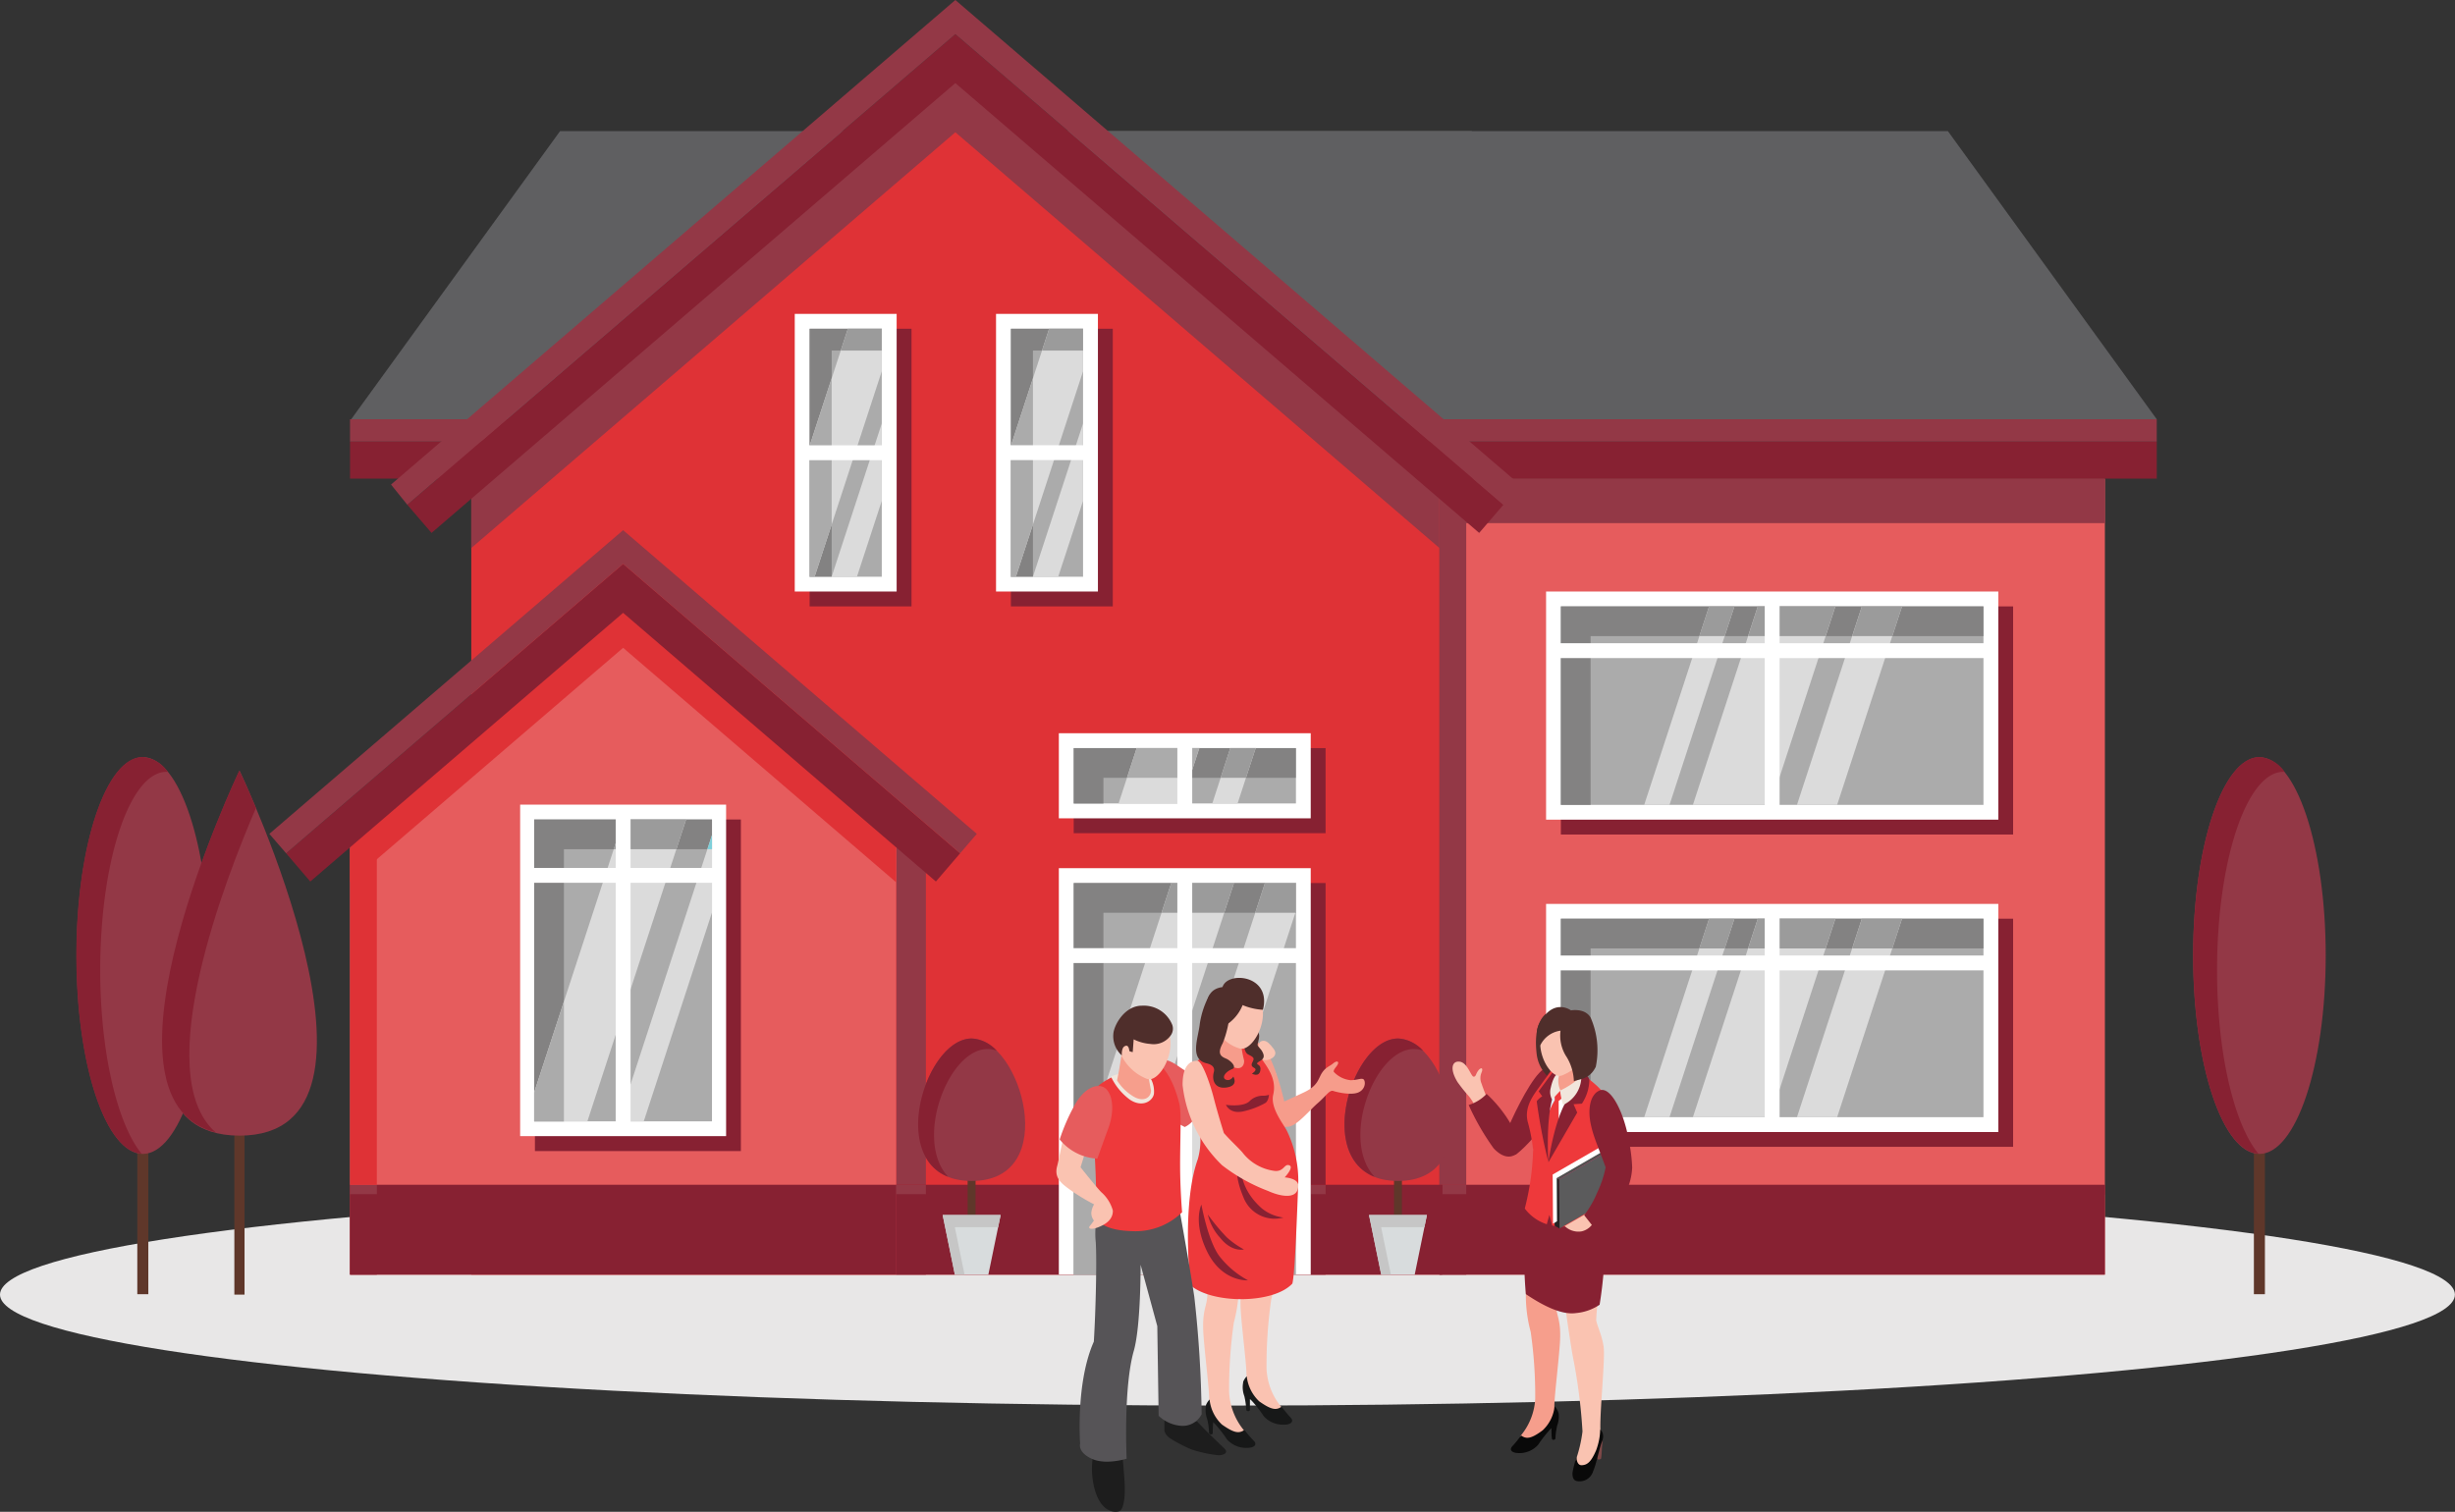 <svg xmlns="http://www.w3.org/2000/svg" id="Layer_1" data-name="Layer 1" width="293.95" height="181.05" viewBox="0 0 293.95 181.05"><rect x="0" y="0" width="293.95" height="181.05" fill="#333333" stroke="none"/><g id="Vente_Location" data-name="Vente/Location"><ellipse cx="146.97" cy="155.04" rx="146.97" ry="13.29" fill="#e8e7e7"></ellipse><rect x="172.35" y="57.32" width="79.68" height="95.33" transform="translate(424.38 209.97) rotate(180)" fill="#e65c5d"></rect><rect x="174.41" y="57.32" width="77.63" height="5.33" fill="#933846"></rect><rect x="172.35" y="57.32" width="3.21" height="84.58" fill="#933846"></rect><polygon points="176.23 15.7 67.06 15.7 42.05 50.21 176.23 50.21 176.23 15.7" fill="#5f5f61"></polygon><polygon points="124.07 15.7 233.23 15.7 258.24 50.21 124.07 50.21 124.07 15.7" fill="#5f5f61"></polygon><rect x="41.91" y="52.87" width="216.33" height="4.45" fill="#872132"></rect><rect x="41.91" y="50.21" width="216.33" height="2.67" fill="#933846"></rect><polygon points="114.39 6.95 172.35 56.74 172.35 152.65 56.43 152.65 56.43 56.74 114.39 6.95" fill="#df3236"></polygon><polygon points="114.39 6.95 56.43 56.74 56.43 65.63 114.39 15.84 172.35 65.63 172.35 56.74 114.39 6.95" fill="#933846"></polygon><rect x="107.3" y="99.92" width="3.56" height="41.98" fill="#933846"></rect><polygon points="74.61 70.47 107.3 98.55 107.3 152.65 41.91 152.65 41.91 98.55 74.61 70.47" fill="#e65c5d"></polygon><polygon points="74.61 68.69 41.91 96.77 41.91 105.66 74.61 77.58 107.3 105.66 107.3 96.77 74.61 68.69" fill="#df3236"></polygon><polygon points="51.67 63.82 114.39 9.95 177.11 63.82 180.01 60.45 114.39 4.09 48.77 60.45 51.67 63.82" fill="#872132"></polygon><polygon points="37.15 105.57 74.61 73.39 112.06 105.57 114.96 102.19 74.61 67.53 34.26 102.19 37.15 105.57" fill="#872132"></polygon><polygon points="114.39 4.09 48.77 60.45 46.82 58.03 114.39 0 182.03 58.09 180.01 60.45 114.39 4.09" fill="#933846"></polygon><polygon points="74.61 67.53 34.26 102.19 32.25 99.86 74.61 63.49 116.96 99.86 114.96 102.19 74.61 67.53" fill="#933846"></polygon><rect x="186.89" y="110.02" width="54.15" height="27.32" fill="#872132"></rect><rect x="186.89" y="72.62" width="54.15" height="27.32" fill="#872132"></rect><rect x="185.12" y="108.25" width="54.15" height="27.32" fill="#fff"></rect><rect x="186.89" y="110.02" width="50.6" height="23.77" fill="#ababab"></rect><polygon points="190.45 113.58 237.49 113.58 237.49 110.02 186.89 110.02 186.89 133.79 190.45 133.79 190.45 113.58" fill="#838282"></polygon><polygon points="202.7 133.79 211.99 133.79 219.76 110.02 210.47 110.02 202.7 133.79" fill="#dbdbdb"></polygon><polygon points="199.9 133.79 207.67 110.02 204.64 110.02 196.87 133.79 199.9 133.79" fill="#dbdbdb"></polygon><polygon points="215.16 133.79 219.97 133.79 227.74 110.02 222.93 110.02 215.16 133.79" fill="#dbdbdb"></polygon><polygon points="206.51 113.58 207.67 110.02 204.64 110.02 203.47 113.58 206.51 113.58" fill="#9b9b9b"></polygon><polygon points="218.59 113.58 219.76 110.02 210.47 110.02 209.31 113.58 218.59 113.58" fill="#9b9b9b"></polygon><polygon points="226.58 113.58 227.74 110.02 222.93 110.02 221.77 113.58 226.58 113.58" fill="#9b9b9b"></polygon><rect x="211.3" y="109.07" width="1.78" height="25.76" fill="#fff"></rect><rect x="211.39" y="89.06" width="1.78" height="52.54" transform="translate(96.95 327.6) rotate(-90)" fill="#fff"></rect><rect x="185.12" y="70.84" width="54.15" height="27.32" fill="#fff"></rect><rect x="186.89" y="72.62" width="50.6" height="23.77" fill="#ababab"></rect><polygon points="190.45 76.18 237.49 76.18 237.49 72.62 186.89 72.62 186.89 96.39 190.45 96.39 190.45 76.18" fill="#838282"></polygon><polygon points="202.7 96.39 211.99 96.39 219.76 72.62 210.47 72.62 202.7 96.39" fill="#dbdbdb"></polygon><polygon points="199.9 96.39 207.67 72.62 204.64 72.62 196.87 96.39 199.9 96.39" fill="#dbdbdb"></polygon><polygon points="215.16 96.39 219.97 96.39 227.74 72.62 222.93 72.62 215.16 96.39" fill="#dbdbdb"></polygon><polygon points="206.51 76.18 207.67 72.62 204.64 72.62 203.47 76.18 206.51 76.18" fill="#9b9b9b"></polygon><polygon points="218.59 76.18 219.76 72.62 210.47 72.62 209.31 76.18 218.59 76.18" fill="#9b9b9b"></polygon><polygon points="226.58 76.18 227.74 72.62 222.93 72.62 221.77 76.18 226.58 76.18" fill="#9b9b9b"></polygon><rect x="211.3" y="71.66" width="1.78" height="25.76" fill="#fff"></rect><rect x="211.39" y="51.65" width="1.78" height="52.54" transform="translate(134.35 290.2) rotate(-90)" fill="#fff"></rect><rect x="172.35" y="141.9" width="79.68" height="10.75" fill="#872132"></rect><rect x="172.35" y="141.9" width="79.68" height="1.14" fill="#872132"></rect><rect x="172.35" y="141.9" width="3.21" height="1.14" fill="#933846"></rect><rect x="172.35" y="143.04" width="3.21" height="9.61" fill="#872132"></rect><rect x="41.91" y="141.9" width="65.39" height="10.75" fill="#872132"></rect><rect x="41.91" y="141.9" width="65.39" height="1.14" fill="#872132"></rect><rect x="41.91" y="141.9" width="3.21" height="1.14" fill="#933846"></rect><rect x="41.91" y="143.04" width="3.21" height="9.61" fill="#872132"></rect><rect x="107.3" y="141.9" width="65.39" height="10.75" fill="#872132"></rect><rect x="107.3" y="141.9" width="65.39" height="1.14" fill="#872132"></rect><rect x="107.3" y="141.9" width="3.56" height="1.14" fill="#933846"></rect><rect x="107.3" y="143.04" width="3.56" height="9.61" fill="#872132"></rect><rect x="156.94" y="141.9" width="1.78" height="1.14" fill="#933846"></rect><rect x="156.94" y="143.04" width="1.78" height="9.61" fill="#872132"></rect><rect x="64.05" y="98.14" width="24.66" height="39.71" fill="#872132"></rect><rect x="62.28" y="96.36" width="24.66" height="39.7" fill="#fff"></rect><rect x="63.96" y="98.14" width="21.29" height="36.15" fill="#ababab"></rect><polygon points="67.52 101.7 85.25 101.7 85.25 98.14 63.96 98.14 63.96 134.29 67.52 134.29 67.52 101.7" fill="#838282"></polygon><polygon points="82.15 98.14 74.65 98.14 63.96 130.83 63.96 134.29 70.33 134.29 82.15 98.14" fill="#dbdbdb"></polygon><polygon points="77.08 134.29 85.25 109.28 85.25 100.01 74.05 134.29 77.08 134.29" fill="#dbdbdb"></polygon><polygon points="80.99 101.7 82.15 98.14 74.65 98.14 73.48 101.7 80.99 101.7" fill="#9b9b9b"></polygon><polygon points="63.96 130.83 63.96 134.29 67.52 134.29 67.52 119.95 63.96 130.83" fill="#ababab"></polygon><polygon points="85.25 101.7 85.25 100.01 84.7 101.7 85.25 101.7" fill="#7ecfd9"></polygon><rect x="73.6" y="93.42" width="1.78" height="22.82" transform="translate(-30.35 179.32) rotate(-90)" fill="#fff"></rect><rect x="73.72" y="97.39" width="1.78" height="37.66" fill="#fff"></rect><rect x="121.04" y="39.37" width="12.2" height="33.25" fill="#872132"></rect><rect x="96.94" y="39.37" width="12.2" height="33.25" fill="#872132"></rect><rect x="128.56" y="89.59" width="30.16" height="10.19" fill="#872132"></rect><polygon points="128.56 105.75 128.56 141.9 130.34 141.9 133.89 141.9 134.19 141.9 137.9 141.9 142.72 141.9 142.75 141.9 144.53 141.9 156.94 141.9 158.72 141.9 158.72 105.75 128.56 105.75" fill="#872132"></polygon><rect x="126.78" y="103.97" width="30.16" height="48.67" fill="#fff"></rect><rect x="128.56" y="105.75" width="26.61" height="46.89" fill="#ababab"></rect><polygon points="132.12 109.31 155.16 109.31 155.16 105.75 128.56 105.75 128.56 152.65 132.12 152.65 132.12 109.31" fill="#838282"></polygon><polygon points="147.75 105.75 140.24 105.75 128.56 141.49 128.56 152.65 132.41 152.65 147.75 105.75" fill="#dbdbdb"></polygon><polygon points="136.13 152.65 140.94 152.65 155.16 109.13 155.16 105.75 151.46 105.75 136.13 152.65" fill="#dbdbdb"></polygon><polygon points="146.58 109.31 147.75 105.75 140.24 105.75 139.08 109.31 146.58 109.31" fill="#9b9b9b"></polygon><polygon points="128.56 141.49 128.56 152.65 132.12 152.65 132.12 130.61 128.56 141.49" fill="#ababab"></polygon><polygon points="151.46 105.75 150.29 109.31 155.1 109.31 155.16 109.13 155.16 105.75 151.46 105.75" fill="#9b9b9b"></polygon><rect x="140.97" y="100.11" width="1.78" height="28.66" transform="translate(27.43 256.3) rotate(-90)" fill="#fff"></rect><rect x="140.97" y="105.22" width="1.78" height="47.43" fill="#fff"></rect><rect x="152.03" y="128.59" width="0.76" height="10.4" fill="#fff"></rect><rect x="126.78" y="87.81" width="30.16" height="10.19" fill="#fff"></rect><rect x="128.56" y="89.59" width="26.61" height="6.63" fill="#ababab"></rect><polygon points="132.12 93.15 155.16 93.15 155.16 89.59 128.56 89.59 128.56 96.23 132.12 96.23 132.12 93.15" fill="#838282"></polygon><polygon points="141.44 96.23 143.6 89.59 136.1 89.59 133.93 96.23 141.44 96.23" fill="#dbdbdb"></polygon><polygon points="148.18 96.23 150.35 89.59 147.31 89.59 145.15 96.23 148.18 96.23" fill="#dbdbdb"></polygon><polygon points="142.44 93.15 143.6 89.59 136.1 89.59 134.94 93.15 142.44 93.15" fill="#ababab"></polygon><polygon points="149.19 93.15 150.35 89.59 147.31 89.59 146.15 93.15 149.19 93.15" fill="#9b9b9b"></polygon><rect x="140.97" y="88.59" width="1.78" height="8.98" fill="#fff"></rect><rect x="119.26" y="37.59" width="12.2" height="33.25" fill="#fff"></rect><rect x="121.04" y="39.37" width="8.64" height="29.7" fill="#ababab"></rect><polygon points="123.68 41.98 129.68 41.98 129.68 39.37 121.04 39.37 121.04 69.06 123.68 69.06 123.68 41.98" fill="#838282"></polygon><polygon points="129.68 39.37 125.62 39.37 121.04 53.39 121.04 69.06 121.64 69.06 129.68 44.46 129.68 39.37" fill="#dbdbdb"></polygon><polygon points="126.71 69.06 129.68 59.98 129.68 50.71 123.68 69.06 126.71 69.06" fill="#dbdbdb"></polygon><polygon points="123.68 45.3 121.04 53.39 121.04 69.06 121.64 69.06 123.68 62.82 123.68 45.3" fill="#ababab"></polygon><polygon points="125.62 39.37 124.77 41.98 129.68 41.98 129.68 39.37 125.62 39.37" fill="#9b9b9b"></polygon><rect x="124.47" y="48.93" width="1.78" height="10.57" transform="translate(71.14 179.57) rotate(-90)" fill="#fff"></rect><rect x="95.16" y="37.59" width="12.2" height="33.25" fill="#fff"></rect><rect x="96.94" y="39.37" width="8.64" height="29.7" fill="#ababab"></rect><polygon points="99.58 41.98 105.58 41.98 105.58 39.37 96.94 39.37 96.94 69.06 99.58 69.06 99.58 41.98" fill="#838282"></polygon><polygon points="105.58 39.37 101.52 39.37 96.94 53.39 96.94 69.06 97.54 69.06 105.58 44.46 105.58 39.37" fill="#dbdbdb"></polygon><polygon points="102.61 69.06 105.58 59.98 105.58 50.71 99.58 69.06 102.61 69.06" fill="#dbdbdb"></polygon><polygon points="99.58 45.3 96.94 53.39 96.94 69.06 97.54 69.06 99.58 62.82 99.58 45.3" fill="#ababab"></polygon><polygon points="101.52 39.37 100.67 41.98 105.58 41.98 105.58 39.37 101.52 39.37" fill="#9b9b9b"></polygon><rect x="100.37" y="48.93" width="1.78" height="10.57" transform="translate(47.05 155.48) rotate(-90)" fill="#fff"></rect><rect x="41.91" y="101.7" width="3.21" height="40.2" fill="#df3236"></rect><rect x="16.44" y="130.55" width="1.32" height="24.44" fill="#5f372a"></rect><ellipse cx="17.1" cy="114.43" rx="7.94" ry="23.76" fill="#933846"></ellipse><path d="M12,116.19c0-13.12,3.55-23.76,7.94-23.76l.14,0a4,4,0,0,0-3-1.77c-4.39,0-7.94,10.63-7.94,23.75s3.48,23.51,7.8,23.74C14.07,134.62,12,126.12,12,116.19Z" fill="#872132"></path><rect x="269.87" y="130.55" width="1.32" height="24.44" fill="#5f372a"></rect><path d="M262.59,114.43c0-13.12,3.56-23.75,7.94-23.75s7.94,10.63,7.94,23.75-3.55,23.76-7.94,23.76S262.59,127.55,262.59,114.43Z" fill="#933846"></path><path d="M265.46,116.19c0-13.12,3.55-23.76,7.94-23.76l.14,0a4,4,0,0,0-3-1.77c-4.38,0-7.94,10.63-7.94,23.75s3.48,23.51,7.8,23.74C267.5,134.62,265.46,126.12,265.46,116.19Z" fill="#872132"></path><rect x="28.06" y="132.35" width="1.22" height="22.69" fill="#5f372a"></rect><path d="M28.68,92.28S7.84,136,28.68,136,28.68,92.28,28.68,92.28Z" fill="#933846"></path><path d="M30.65,96.76c-1.15-2.75-2-4.48-2-4.48s-18.76,39.34-2.83,43.33C17.85,128.62,27.09,105,30.65,96.76Z" fill="#872132"></path><rect x="115.86" y="137.86" width="0.95" height="11.22" fill="#5f372a"></rect><path d="M116.34,124.37c-5.9,0-10.84,17.06,0,17.06S122.24,124.37,116.34,124.37Z" fill="#933846"></path><path d="M118.24,125.63a3.24,3.24,0,0,1,1.1.2,4.35,4.35,0,0,0-3-1.46c-5.31,0-9.83,13.8-2.8,16.57C109.41,136.59,113.51,125.63,118.24,125.63Z" fill="#872132"></path><polygon points="118.34 152.65 114.33 152.65 112.87 145.51 119.81 145.51 118.34 152.65" fill="#d8dcdd"></polygon><polygon points="114.33 146.97 119.51 146.97 119.81 145.51 112.87 145.51 114.33 152.65 115.49 152.65 114.33 146.97" fill="#c6c6c6"></polygon><rect x="166.91" y="137.86" width="0.95" height="11.22" fill="#5f372a"></rect><path d="M167.38,124.37c-5.89,0-10.84,17.06,0,17.06S173.28,124.37,167.38,124.37Z" fill="#933846"></path><path d="M169.29,125.63a3.24,3.24,0,0,1,1.1.2,4.37,4.37,0,0,0-3-1.46c-5.3,0-9.83,13.8-2.79,16.57C160.45,136.59,164.56,125.63,169.29,125.63Z" fill="#872132"></path><polygon points="169.39 152.65 165.38 152.65 163.92 145.51 170.85 145.51 169.39 152.65" fill="#d8dcdd"></polygon><polygon points="165.37 146.97 170.55 146.97 170.85 145.51 163.92 145.51 165.38 152.65 166.54 152.65 165.37 146.97" fill="#c6c6c6"></polygon><path d="M187.3,149.65c.26-.71-4.37-1.25-4.37-1.25s0,3.46-.14,4.91a17,17,0,0,0,.49,6.2,53.83,53.83,0,0,1,.54,8,7.5,7.5,0,0,1-1.72,4.4c-.4.63,1.13,1.22,2.09.3a7,7,0,0,1,1.6-1.39c.55-.28.36-1,.32-2.42,0-1.11.46-4.83.64-7.21.27-3.38-.48-3.45-.42-5.16A25,25,0,0,1,187.3,149.65Z" fill="#f69e8c"></path><path d="M186.55,169.12a.24.24,0,0,0,0-.08h0a2.08,2.08,0,0,0-.41-.64,4.59,4.59,0,0,1-1.43,2.89c-1.34,1-1.94,1.09-2.58.62a14.43,14.43,0,0,1-1.06,1.3c-.4.44-.06.88,1.11.8a3,3,0,0,0,2-1,14.55,14.55,0,0,1,1.39-1.79l.2-.19h0c0,.54,0,.89.05,1.28.11.18.29.14.42,0a7.87,7.87,0,0,1,.22-1.62,3,3,0,0,0,.14-1.56Z" fill="#090909"></path><path d="M192,161.21c-.23-1.44-.73-2.31-.88-3.1a21.38,21.38,0,0,1,.44-3.6L187.35,156s.66,4.84,1,6.59a65.05,65.05,0,0,1,1.13,8.84,16.34,16.34,0,0,1-.71,3.15,1.19,1.19,0,0,0,.64,1.6c1,.3,2.29-3.12,2.22-4.69C191.51,169.09,192.24,162.65,192,161.21Z" fill="#fac3b1"></path><path d="M191.71,174.68s.06-.42.08-.91.12-1.46.12-1.46a4.36,4.36,0,0,0-.7,2.25C191.31,175,191.71,174.68,191.71,174.68Z" fill="#7f4847"></path><path d="M191.61,171.21a8,8,0,0,1-.5,2.48c-.62,1.45-1.1,1.76-1.73,1.78s-.62-1-.62-1a16.68,16.68,0,0,0-.44,1.7c-.11.49,0,1.13.49,1.2a1.69,1.69,0,0,0,1.95-1.2c.33-.68.68-2.48,1-3.39C192.27,171.7,191.61,171.21,191.61,171.21Z" fill="#090909"></path><path d="M188.48,142.11c-1.63,0-3.45.42-5-.22a.14.14,0,0,0-.18.09.06.06,0,0,0-.06.05c-.74,2.77-.94,8.58-.54,12.95,1.7,1.15,4.14,2.54,6,2.27a6,6,0,0,0,2.83-1,50.69,50.69,0,0,0,.63-6.7c.16-2-.52-5.83-1.24-6.78A9.1,9.1,0,0,0,188.48,142.11Z" fill="#872132"></path><path d="M186.28,128.63c-1-.55-1.21-1-2-.12-1.44,1.55-3.31,5.53-3.94,7.12-1,2.46.78,3,1.3,2.54C183.75,136.51,189,130.18,186.28,128.63Z" fill="#872132"></path><path d="M192.48,131.45c-.23-.91-2.39-1.89-2.39-1.89l-3-1.66-.53-.11c-.48.53-1.41,1.92-1.91,2.49s-1.92,2.49-1.48,4.31a20.35,20.35,0,0,1,.53,4.37,23.82,23.82,0,0,1-.44,3.07c1,2.47,6.41,1.75,8,1.09a42.41,42.41,0,0,1-.68-5.72S193.23,134.46,192.48,131.45Z" fill="#fff"></path><path d="M184.58,131.66c.59.39,1.74,1.35,1.74,1.35l.77-4-.81-.42A20.72,20.72,0,0,0,184.58,131.66Z" fill="#e1eff6"></path><path d="M186.67,127.82a9.7,9.7,0,0,1-.26,2.41,1.66,1.66,0,0,0-.18.45,2.31,2.31,0,0,0,1.64-.27,6.61,6.61,0,0,0,1.29-1.3c0-.09.06-.16.08-.25a10,10,0,0,1,.25-3.32C188.5,125.1,186.67,127.82,186.67,127.82Z" fill="#f69e8c"></path><path d="M192.42,131.29a15.1,15.1,0,0,0-2.81-2.53h-.71s-1,4.34-1.05,4.43l-2.45,3c0-.18-.54-3.55,0-5,.17-.47,1.45-3.54,1.45-3.54a5.49,5.49,0,0,0-.54-.11c-.47.52-1.46,1.87-1.9,2.49-.76,1.06-1.93,2.49-1.49,4.31a19.9,19.9,0,0,1,.65,3.39,31.69,31.69,0,0,1-1,7,5.29,5.29,0,0,0,2.64,1.88c.14-.57.31-1.11.31-1.11s.19.68.32,1.27c3.13.49,5.79-.57,6.45-1.7,0,0-1.25-4.42-.84-7.18C192,134.4,192.49,131.42,192.42,131.29Z" fill="#ee393b"></path><path d="M185.25,133.92a26.18,26.18,0,0,0,.15,5.27c.36-.92.92-3.18,1.23-4.11v-3.33l-.35-.18A7.87,7.87,0,0,0,185.25,133.92Z" fill="#ee393b"></path><path d="M185.88,128.45l-1.65,2.24.43.6a2.37,2.37,0,0,0-.66.59,65.42,65.42,0,0,0,1.4,7.31s-.49-6.65,1.1-9.2C186.63,127.71,186.15,128.42,185.88,128.45Z" fill="#872132"></path><path d="M186.23,130.68a2.77,2.77,0,0,0-.08.86c0,.36.28.47.64.19a1.77,1.77,0,0,0,.5-.69A.84.84,0,0,0,186.23,130.68Z" fill="#ee393b"></path><path d="M186.66,128.76c.09-.43-.35,0-.35,0s-.36.26-.64,1.55a1.89,1.89,0,0,0,.17,1.37l1-1.08A2.89,2.89,0,0,1,186.66,128.76Z" fill="#f1e6dc"></path><path d="M189.38,128.45a3.64,3.64,0,0,1-1.18,2.48c-2,2.2-2.8,8.26-2.8,8.26l3.45-5.95-.44-1,1-.07a5.37,5.37,0,0,0,.89-2.73C190.31,128.75,189.38,128.45,189.38,128.45Z" fill="#872132"></path><path d="M186.8,130.6a8.33,8.33,0,0,0,.36,1.72,3.72,3.72,0,0,0,2.18-3.44A9.35,9.35,0,0,1,186.8,130.6Z" fill="#f1e6dc"></path><path d="M184,126.28a4.44,4.44,0,0,0,1.23,2.54,14.28,14.28,0,0,1,1.69-2.11c.8-.75-1.84-5.25-1.84-5.25S183.52,122.38,184,126.28Z" fill="#4f2e2b"></path><path d="M184.77,123.22c-1.18,2.53.87,6,2.18,5.6a5.32,5.32,0,0,0,2.89-2.53,4.16,4.16,0,0,0-.6-4.11A2.78,2.78,0,0,0,184.77,123.22Z" fill="#fac3b1"></path><path d="M188.1,121s-2-1.51-3.68,1.37a2.62,2.62,0,0,0,0,2.83,3.16,3.16,0,0,1,2.43-1.77,4.63,4.63,0,0,0,.75,3.18,6,6,0,0,1,.85,2.88c.69-.29,1.87-.2,2.62-1.73a9.72,9.72,0,0,0-.62-5.9C189.77,120.69,188.1,121,188.1,121Z" fill="#4f2e2b"></path><polygon points="186.1 140.92 186.14 146.79 192.98 142.85 192.94 136.97 186.1 140.92" fill="#e14177"></polygon><polygon points="186.69 141.24 186.73 147.12 193.56 143.17 193.53 137.29 186.69 141.24" fill="#5b5b5c"></polygon><polygon points="186.1 140.92 186.14 146.79 186.73 147.12 186.69 141.24 186.1 140.92" fill="#232323"></polygon><polygon points="186.1 140.92 186.69 141.24 193.56 137.25 192.94 136.97 186.1 140.92" fill="#515050"></polygon><polygon points="192.75 136.71 185.91 140.66 185.95 146.54 186.43 146.26 186.4 141.08 192.75 137.41 192.75 136.71" fill="#fff"></polygon><path d="M187.35,146.83a2.36,2.36,0,0,0,2,.64,2.18,2.18,0,0,0,1.55-1.28l-.59-1.07Z" fill="#fac3b1"></path><path d="M191.51,130.6c-1.2.53-1.42,2.43-1,4.2.31,1.43,1,2.92,1.74,5a12.69,12.69,0,0,1-1,3,11.93,11.93,0,0,1-1.57,2.73l1.34,1.7a24.29,24.29,0,0,0,2.81-3.12,7.46,7.46,0,0,0,1.6-4.28,18.69,18.69,0,0,0-.39-3.17C194.49,133.3,192.86,130,191.51,130.6Z" fill="#872132"></path><path d="M177.41,128.4c.17-.45,0-.61-.32-.3-.41.46-.33.84-.64.84s-.71-1.63-1.63-1.79-1.31.79-.3,2.44a19.37,19.37,0,0,0,1.39,1.73,5.68,5.68,0,0,1,.71,1.19l1.62-.54s-.66-1.6-.83-2.16A1.7,1.7,0,0,1,177.41,128.4Z" fill="#fac3b1"></path><path d="M178,131a5,5,0,0,1-2.15,1.33,29.69,29.69,0,0,0,3,5.2c1.2,1.27,2.18,1.09,2.7.65s-.21-2.74-.5-3.3A15.65,15.65,0,0,0,178,131Z" fill="#872132"></path><path d="M140.76,127.46c-2-1.3-3.11,0-3.11,0-1.1,1.76.94,6,4.21,7.51,2.38-1.13,2.3-5.15,2.3-5.15S142.73,128.76,140.76,127.46Z" fill="#e65c5d"></path><path d="M163.22,129.23c-.28-.13-.73.13-1.52.13a3.19,3.19,0,0,1-2-1c-.06-.22.22-.5.39-.75.34-.49,0-.65-.45-.27s-.9.46-1.35,1.14-.45,1.52-2.08,2.3-3.15,1.44-3.15,1.44l-.35,2.15a1.68,1.68,0,0,0,1.56.56c1.06-.13,2.5-1.95,3.51-2.82s1.41-1.61,1.86-1.46,2.25.58,3.1.13S163.5,129.36,163.22,129.23Z" fill="#f69c8b"></path><path d="M151.22,125.39c-1.38-1.48-2.37-.88-2.37-.88s2.6,7.7,2.51,8.78,3.15,2.67,2.65-.24C153.74,131.51,152.6,126.86,151.22,125.39Z" fill="#f69c8b"></path><path d="M151.65,163.94a55.41,55.41,0,0,1,.56-8.33,17.47,17.47,0,0,0,.51-6.44c-.13-1.52-.14-5.11-.14-5.11s-4.82.56-4.55,1.3a26,26,0,0,1,1,6.63c.06,1.78-.71,1.86-.44,5.37.19,2.48.7,6.35.66,7.51,0,1.5-.23,2.22.34,2.52a7.43,7.43,0,0,1,1.67,1.44c1,1,2.58.34,2.17-.32A7.7,7.7,0,0,1,151.65,163.94Z" fill="#fac2b1"></path><path d="M153.45,168.46c-.66.48-1.29.34-2.68-.64a4.85,4.85,0,0,1-1.49-3,2.23,2.23,0,0,0-.43.66h0l0,.09v0a3,3,0,0,0,.14,1.62,8.69,8.69,0,0,1,.23,1.69c.14.14.32.18.44,0,0-.41,0-.77,0-1.33h0l.22.2a14.93,14.93,0,0,1,1.44,1.86,3.1,3.1,0,0,0,2.08,1c1.21.09,1.56-.37,1.15-.83A15.84,15.84,0,0,1,153.45,168.46Z" fill="#171818"></path><path d="M147.17,166.73a55.32,55.32,0,0,1,.56-8.33,17.74,17.74,0,0,0,.51-6.45c-.13-1.51-.14-5.11-.14-5.11s-4.1.38-3.82,1.12c.18.48.18,3.47.28,6.82.05,1.78-.72,1.85-.44,5.37.19,2.48.69,6.35.66,7.51,0,1.5-.23,2.21.33,2.52s.67.48,1.67,1.44,2.59.34,2.17-.32A7.82,7.82,0,0,1,147.17,166.73Z" fill="#fac2b1"></path><path d="M149,171.24c-.67.49-1.29.34-2.69-.64a4.78,4.78,0,0,1-1.48-3,2.09,2.09,0,0,0-.43.66h0a.39.39,0,0,0,0,.1v0a3.1,3.1,0,0,0,.15,1.61,7.87,7.87,0,0,1,.22,1.69c.15.15.33.19.44,0,0-.4,0-.76.05-1.33h0l.21.19a15.88,15.88,0,0,1,1.45,1.87,3.1,3.1,0,0,0,2.07,1c1.22.08,1.57-.38,1.15-.83A13.34,13.34,0,0,1,149,171.24Z" fill="#171818"></path><path d="M152.45,131.09c.45-1.89-.75-3.38-1.54-4.48-.47-.65-1.5-2-2-2.6-.33.06-.56.12-.56.12l-2.87,1.19a15.19,15.19,0,0,0-2.92,2.63c-.08.13.43,3.24,1,6.87a8.46,8.46,0,0,1-.14,4c-1.8,5-1.06,13.43-.89,15.08,2.52,2.25,9.89,2.3,12.21-.18.35-1.24.65-10.91.71-12a13.79,13.79,0,0,0-1.35-6.27C153.75,134.71,152.06,132.71,152.45,131.09Z" fill="#ee393b"></path><path d="M148.53,124.35l-2.7-3s0,2.26,0,3c0,.41-.28,1.55-.28,1.55s.12.61,1.41,1.5c1.63,1.12,2.06.17,2-.41A15.84,15.84,0,0,1,148.53,124.35Z" fill="#f69c8b"></path><path d="M151.29,124.64c-.63,0-.67.62-.52,1.3s.32,1.14,1,1,1.24-.65.74-1.32S151.67,124.64,151.29,124.64Z" fill="#fac3b1"></path><path d="M150.58,125.1c0-.26.42-1.08,0-1.66s-1.7,1.07-1.7,1.07,0,1.46.54,1.75.82.38.61.8-.28.6.16.84-.29.68-.29.68.83.46,1-.34-.5-.69-.37-.93,1.08-.37.69-1.21C151,125.55,150.56,125.37,150.58,125.1Z" fill="#4f2e2b"></path><path d="M146.33,118.53c-.79.68-1.32,3-.74,4.62a4.55,4.55,0,0,0,2.8,2.4c1.35.52,3.64-3,2.54-5.71A2.91,2.91,0,0,0,146.33,118.53Z" fill="#fac2b1"></path><path d="M146.39,118.21c-2.93.35-1.63,4.22-1.63,4.22s.37,1.24,2.19.23a5.1,5.1,0,0,0,2.15-3.44S148.2,116.94,146.39,118.21Z" fill="#4f2e2b"></path><path d="M146.52,122.2c-.2-.15-.56-.19-.67.36a1,1,0,0,0,.47,1l.63-1A2.27,2.27,0,0,0,146.52,122.2Z" fill="#fac2b1"></path><path d="M146.33,118.53c0,.47.3.54,1.36,1.27a7.39,7.39,0,0,0,3.53,1.13C152.33,116.51,146.39,116.23,146.33,118.53Z" fill="#4f2e2b"></path><path d="M146.79,129.3c-.54-.22-.12-.93.77-1.28.55-.22-.17-1-.77-1.25s-1.08-.57-.39-1.83a12.23,12.23,0,0,0,.86-3.87l-2.45-1.91a10.58,10.58,0,0,0-1.15,3.43c-.16,1.65-1.29,4.25.81,4.75.67.16,1,.49.88,1-.32,1.16.22,2.13,1.6,1.88s.72-1.29.72-1.29S147.33,129.51,146.79,129.3Z" fill="#4f2e2b"></path><path d="M148.6,139s-1.25.71.29,4.4a4,4,0,0,0,4.78,2.41,5.13,5.13,0,0,1-2.58-1.09C148,142,148.6,139,148.6,139Z" fill="#872132"></path><path d="M146.15,150.62c-1.47-1.73-2.3-6.36-2.3-6.36s-1,2,.58,5.4c1.79,3.92,5,3.67,5,3.67A10.89,10.89,0,0,1,146.15,150.62Z" fill="#872132"></path><path d="M149.58,131.91c-.82.71-2.79.4-2.79.4s.42,1.11,2,.8a9.54,9.54,0,0,0,2.68-1c.43-.23.47-1,.47-1a2,2,0,0,1-.67.11A2.22,2.22,0,0,0,149.58,131.91Z" fill="#872132"></path><path d="M144.62,145.45a6.17,6.17,0,0,0,1.48,2.79c1.4,1.77,2.85,1.39,2.85,1.39a10.36,10.36,0,0,1-2.06-1.45A24.6,24.6,0,0,1,144.62,145.45Z" fill="#872132"></path><path d="M153.82,141s1.17-1.23.55-1.45-.62.81-1.79.67a5.78,5.78,0,0,1-3.82-2.21c-.5-.58-1.48-1.47-2.22-2.32,0,0-.77-2.45-1.19-4.12-.56-2.18-1.48-4.54-2-4.54-.83,0-1.77.55-1.75,2.92a15.74,15.74,0,0,0,4.73,9.6,21.27,21.27,0,0,0,5.49,3.07c1.57.71,3.63,1.07,3.63-.65C155.45,141.09,153.82,141,153.82,141Z" fill="#fac2b1"></path><path d="M144.84,171.77c-.86-.84-1.5-1.54-1.5-1.54l-3.92-.16v1.29a1.64,1.64,0,0,0,.73.92,17.89,17.89,0,0,0,2.45,1.28,14.84,14.84,0,0,0,3.28.71c.82,0,1.17-.36.74-.78Z" fill="#1d1d1d"></path><path d="M134.42,174.67l-3.53-.4a9.25,9.25,0,0,0,.33,4.56c.83,2.31,2.28,2.33,2.79,2.15s.74-1.65.65-3.32S134.42,174.67,134.42,174.67Z" fill="#1d1d1d"></path><path d="M140.73,142.14s-7.43-2.24-7.22-.64a9.43,9.43,0,0,0-2.31,7.24c.14,2.18,0,8.18-.23,11.93-2.19,4.93-1.64,12.22-1.64,12.22s-.33,1,1.37,1.8,4.2,0,4.2,0-.41-8.49.86-12.93c.85-3,.81-10.3.81-10.3l2,7.36.16,10.73a4.36,4.36,0,0,0,2.68,1.2,2.53,2.53,0,0,0,2.47-1.39,140,140,0,0,0-.88-14.06C142.32,150.74,140.73,142.14,140.73,142.14Z" fill="#565457"></path><path d="M141.21,132.18c-.87-3.51-2.21-4.51-2.21-4.51-2.29-1-4.83.88-4.83.88s-3.17,1.18-3.39,2.57.79,10.87.35,14.53c.45,1,1.73,1.71,4.41,1.79a8,8,0,0,0,6-2.26s-.23-2.63-.24-5.56S141.48,133.26,141.21,132.18Z" fill="#ee393b"></path><path d="M134.61,128.27a11.57,11.57,0,0,1-1.6.64,7.27,7.27,0,0,0,2.29,2.79c1.52,1,2.75.12,2.87-.73a3.24,3.24,0,0,0-.35-1.74S135.35,127.89,134.61,128.27Z" fill="#f1e6dc"></path><path d="M134.36,125.68c-.22,1.91-.61,3.7-.61,3.7a5.77,5.77,0,0,0,1.7,1.76c1.39,1,2.37.33,2.37-.55a21.18,21.18,0,0,1-.38-2.46S135.23,125.36,134.36,125.68Z" fill="#f69e8c"></path><path d="M135,122a4.48,4.48,0,0,0-.72,4.42,5.78,5.78,0,0,0,3.07,2.79c1.41.49,3.68-3.26,2.45-6A3,3,0,0,0,135,122Z" fill="#fac3b1"></path><path d="M136.72,120.44c-2,0-3.25,2.18-3.4,3.25a3.11,3.11,0,0,0,1,2.71s-.06-.85.3-1.08.54,0,.61.56a1.23,1.23,0,0,0,.4.11l.11-1.52a5.42,5.42,0,0,0,2,.55,2.5,2.5,0,0,0,2.42-1,1.37,1.37,0,0,0,.21-1.26A3.67,3.67,0,0,0,136.72,120.44Z" fill="#4f2e2b"></path><path d="M129.38,139.79l.93-3s-2.31-2.59-2.76-1.23-.7,3.1-1,4.2c-.32,1.4.63,2.05,1.81,2.89a24.11,24.11,0,0,0,2.64,1.58,2.49,2.49,0,0,0-.33,1,1.46,1.46,0,0,0,.31.94,7.46,7.46,0,0,1-.49.65c-.27.34.2.55,1.36,0s1.4-1.24,1.4-1.84a4.55,4.55,0,0,0-1.4-2.22C131.27,142.17,129.38,139.79,129.38,139.79Z" fill="#fac3b1"></path><path d="M132.28,130.28c-.8-.55-2.42-.18-3.71,2.25a23.59,23.59,0,0,0-1.69,3.93,6.27,6.27,0,0,0,4.51,2.3s.79-2.22,1.29-3.57C133.48,133.06,133.27,131,132.28,130.28Z" fill="#e65c5d"></path></g></svg>
